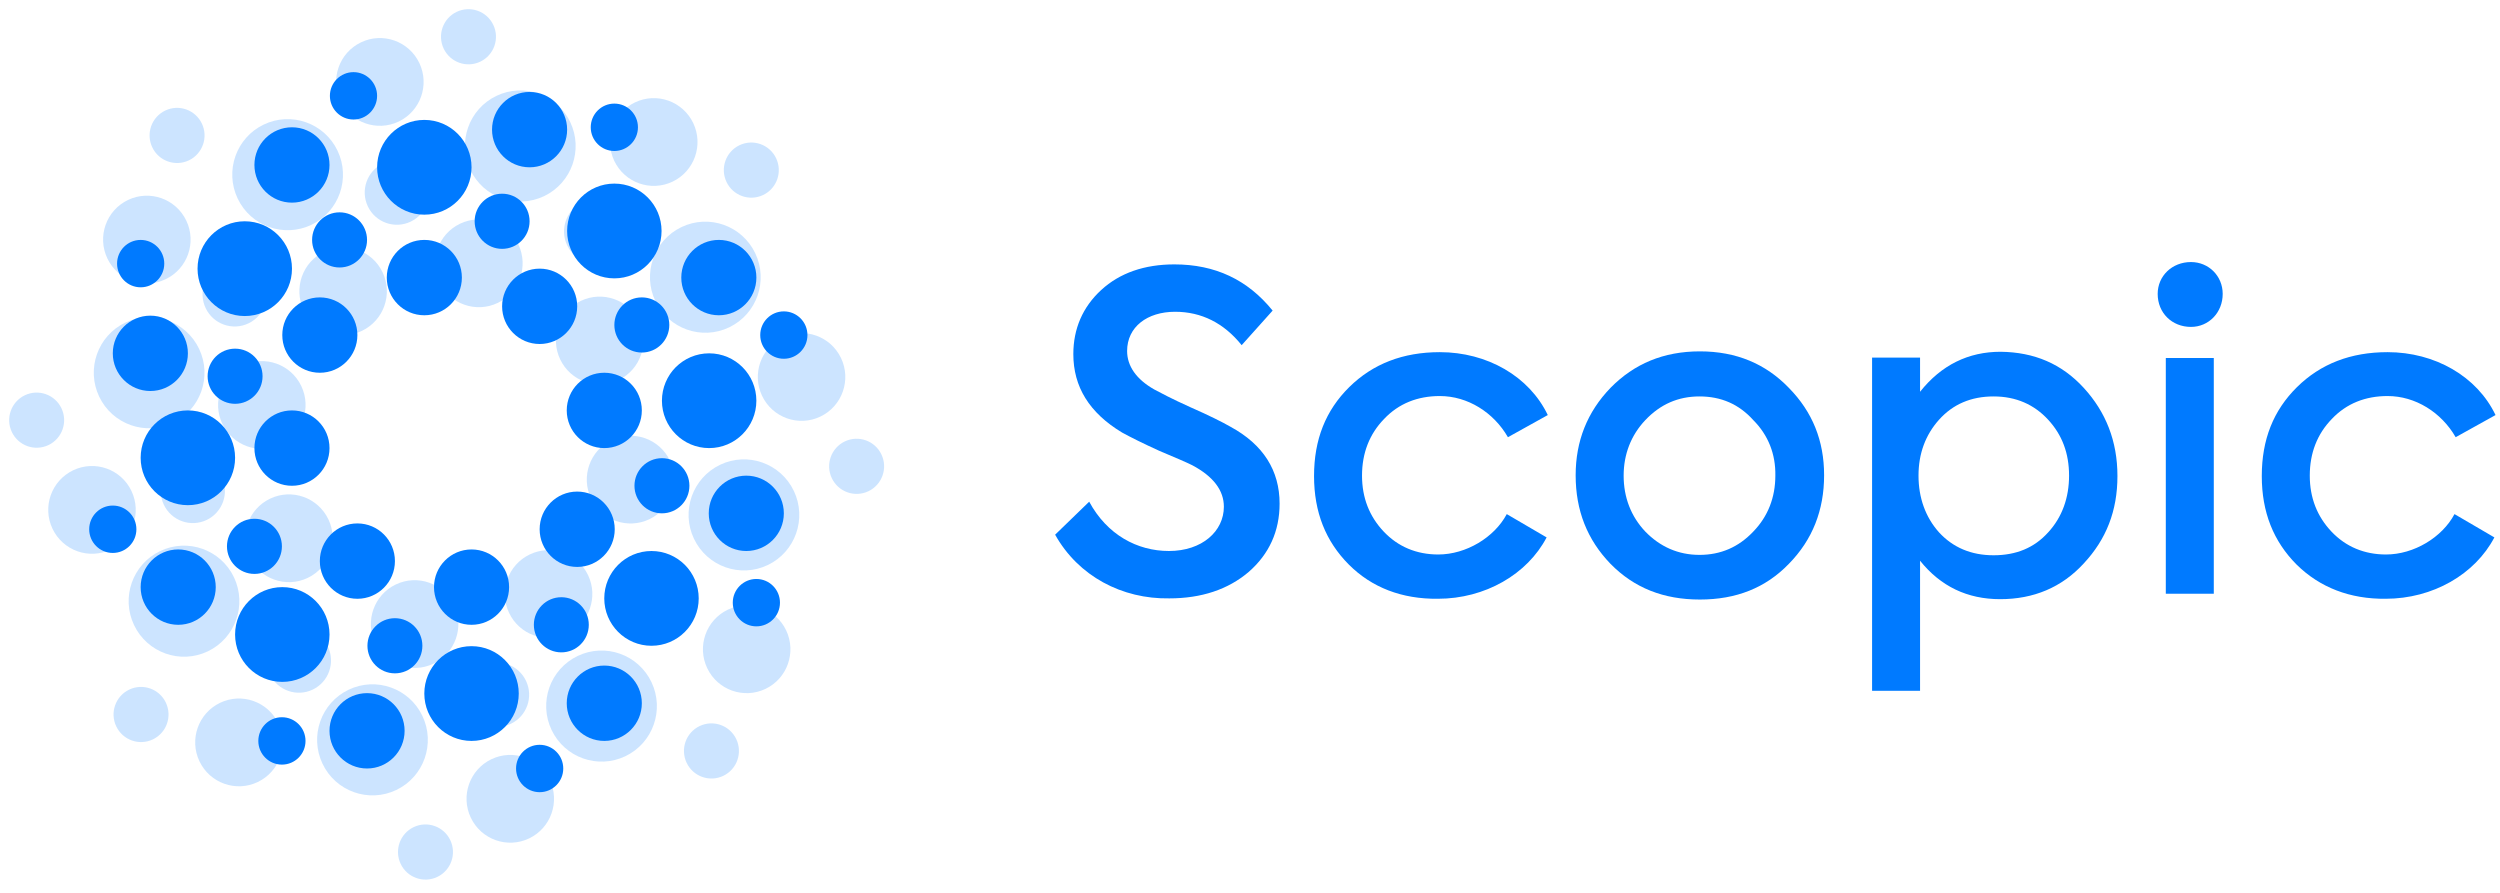 <svg width="168" height="60" viewBox="0 0 168 60" fill="none" xmlns="http://www.w3.org/2000/svg">
<g opacity="0.2">
<ellipse cx="2.941" cy="2.947" rx="2.941" ry="2.947" transform="matrix(0.902 -0.432 0.43 0.903 19.138 18.18)" fill="#007AFF"/>
<ellipse cx="2.941" cy="2.947" rx="2.941" ry="2.947" transform="matrix(0.902 -0.432 0.43 0.903 21.607 4.115)" fill="#007AFF"/>
<ellipse cx="2.941" cy="2.947" rx="2.941" ry="2.947" transform="matrix(0.902 -0.432 0.43 0.903 40.013 8.153)" fill="#007AFF"/>
<ellipse cx="2.941" cy="2.947" rx="2.941" ry="2.947" transform="matrix(0.902 -0.432 0.43 0.903 36.378 21.491)" fill="#007AFF"/>
<ellipse cx="2.941" cy="2.947" rx="2.941" ry="2.947" transform="matrix(0.902 -0.432 0.43 0.903 49.945 23.942)" fill="#007AFF"/>
<ellipse cx="2.941" cy="2.947" rx="2.941" ry="2.947" transform="matrix(0.902 -0.432 0.43 0.903 46.257 42.24)" fill="#007AFF"/>
<ellipse cx="2.941" cy="2.947" rx="2.941" ry="2.947" transform="matrix(0.902 -0.432 0.43 0.903 30.371 52.289)" fill="#007AFF"/>
<ellipse cx="2.941" cy="2.947" rx="2.941" ry="2.947" transform="matrix(0.902 -0.432 0.43 0.903 12.137 48.499)" fill="#007AFF"/>
<ellipse cx="2.941" cy="2.947" rx="2.941" ry="2.947" transform="matrix(0.902 -0.432 0.43 0.903 2.262 32.874)" fill="#007AFF"/>
<ellipse cx="2.941" cy="2.947" rx="2.941" ry="2.947" transform="matrix(0.902 -0.432 0.43 0.903 5.948 14.709)" fill="#007AFF"/>
<ellipse cx="2.16" cy="2.165" rx="2.16" ry="2.165" transform="matrix(0.902 -0.432 0.43 0.903 12.89 18.752)" fill="#007AFF"/>
<ellipse cx="1.848" cy="1.852" rx="1.848" ry="1.852" transform="matrix(0.902 -0.432 0.43 0.903 9.436 8.228)" fill="#007AFF"/>
<ellipse cx="1.848" cy="1.852" rx="1.848" ry="1.852" transform="matrix(0.902 -0.432 0.43 0.903 7.015 47.14)" fill="#007AFF"/>
<ellipse cx="1.848" cy="1.852" rx="1.848" ry="1.852" transform="matrix(0.902 -0.432 0.43 0.903 29.019 1.596)" fill="#007AFF"/>
<ellipse cx="1.848" cy="1.852" rx="1.848" ry="1.852" transform="matrix(0.902 -0.432 0.43 0.903 0 27.361)" fill="#007AFF"/>
<ellipse cx="1.848" cy="1.852" rx="1.848" ry="1.852" transform="matrix(0.902 -0.432 0.43 0.903 26.129 56.382)" fill="#007AFF"/>
<ellipse cx="1.848" cy="1.852" rx="1.848" ry="1.852" transform="matrix(0.902 -0.432 0.43 0.903 48.025 10.557)" fill="#007AFF"/>
<ellipse cx="1.848" cy="1.852" rx="1.848" ry="1.852" transform="matrix(0.902 -0.432 0.43 0.903 45.346 49.59)" fill="#007AFF"/>
<ellipse cx="1.848" cy="1.852" rx="1.848" ry="1.852" transform="matrix(0.902 -0.432 0.43 0.903 55.102 30.463)" fill="#007AFF"/>
<ellipse cx="2.16" cy="2.165" rx="2.16" ry="2.165" transform="matrix(0.902 -0.432 0.43 0.903 23.789 11.916)" fill="#007AFF"/>
<ellipse cx="2.16" cy="2.165" rx="2.16" ry="2.165" transform="matrix(0.902 -0.432 0.43 0.903 37.182 14.533)" fill="#007AFF"/>
<ellipse cx="2.16" cy="2.165" rx="2.16" ry="2.165" transform="matrix(0.902 -0.432 0.43 0.903 44.02 25.234)" fill="#007AFF"/>
<ellipse cx="2.16" cy="2.165" rx="2.16" ry="2.165" transform="matrix(0.902 -0.432 0.43 0.903 41.632 38.508)" fill="#007AFF"/>
<ellipse cx="2.16" cy="2.165" rx="2.16" ry="2.165" transform="matrix(0.902 -0.432 0.43 0.903 30.52 45.662)" fill="#007AFF"/>
<ellipse cx="2.16" cy="2.165" rx="2.16" ry="2.165" transform="matrix(0.902 -0.432 0.43 0.903 10.079 31.964)" fill="#007AFF"/>
<ellipse cx="2.16" cy="2.165" rx="2.16" ry="2.165" transform="matrix(0.902 -0.432 0.43 0.903 17.206 43.363)" fill="#007AFF"/>
<ellipse cx="2.941" cy="2.947" rx="2.941" ry="2.947" transform="matrix(0.902 -0.432 0.43 0.903 32.945 38.529)" fill="#007AFF"/>
<ellipse cx="3.721" cy="3.73" rx="3.721" ry="3.73" transform="matrix(0.902 -0.432 0.43 0.903 30.003 8.05)" fill="#007AFF"/>
<ellipse cx="3.721" cy="3.73" rx="3.721" ry="3.73" transform="matrix(0.902 -0.432 0.43 0.903 42.438 16.868)" fill="#007AFF"/>
<ellipse cx="3.721" cy="3.73" rx="3.721" ry="3.73" transform="matrix(0.902 -0.432 0.43 0.903 45.032 32.841)" fill="#007AFF"/>
<ellipse cx="3.721" cy="3.73" rx="3.721" ry="3.73" transform="matrix(0.902 -0.432 0.43 0.903 35.463 45.688)" fill="#007AFF"/>
<ellipse cx="3.721" cy="3.73" rx="3.721" ry="3.73" transform="matrix(0.902 -0.432 0.43 0.903 20.07 47.957)" fill="#007AFF"/>
<ellipse cx="3.721" cy="3.73" rx="3.721" ry="3.73" transform="matrix(0.902 -0.432 0.43 0.903 7.405 38.639)" fill="#007AFF"/>
<ellipse cx="3.721" cy="3.73" rx="3.721" ry="3.73" transform="matrix(0.902 -0.432 0.43 0.903 5.062 23.287)" fill="#007AFF"/>
<ellipse cx="3.721" cy="3.73" rx="3.721" ry="3.73" transform="matrix(0.902 -0.432 0.43 0.903 14.368 9.977)" fill="#007AFF"/>
<ellipse cx="2.941" cy="2.947" rx="2.941" ry="2.947" transform="matrix(0.902 -0.432 0.43 0.903 15.496 34.781)" fill="#007AFF"/>
<ellipse cx="2.941" cy="2.947" rx="2.941" ry="2.947" transform="matrix(0.902 -0.432 0.43 0.903 28.261 16.304)" fill="#007AFF"/>
<ellipse cx="2.941" cy="2.947" rx="2.941" ry="2.947" transform="matrix(0.902 -0.432 0.43 0.903 13.675 25.824)" fill="#007AFF"/>
<ellipse cx="2.941" cy="2.947" rx="2.941" ry="2.947" transform="matrix(0.902 -0.432 0.43 0.903 23.943 40.547)" fill="#007AFF"/>
<ellipse cx="2.941" cy="2.947" rx="2.941" ry="2.947" transform="matrix(0.902 -0.432 0.43 0.903 38.452 30.839)" fill="#007AFF"/>
</g>
<ellipse cx="28.515" cy="18.654" rx="2.523" ry="2.532" fill="#007AFF"/>
<ellipse cx="35.588" cy="8.711" rx="2.523" ry="2.532" fill="#007AFF"/>
<ellipse cx="48.306" cy="18.654" rx="2.523" ry="2.532" fill="#007AFF"/>
<ellipse cx="40.608" cy="27.58" rx="2.523" ry="2.532" fill="#007AFF"/>
<ellipse cx="50.151" cy="34.496" rx="2.523" ry="2.532" fill="#007AFF"/>
<ellipse cx="40.608" cy="47.258" rx="2.523" ry="2.532" fill="#007AFF"/>
<ellipse cx="24.666" cy="49.111" rx="2.523" ry="2.532" fill="#007AFF"/>
<ellipse cx="11.975" cy="39.455" rx="2.523" ry="2.532" fill="#007AFF"/>
<ellipse cx="10.103" cy="23.744" rx="2.523" ry="2.532" fill="#007AFF"/>
<ellipse cx="19.62" cy="11.086" rx="2.523" ry="2.532" fill="#007AFF"/>
<ellipse cx="22.819" cy="16.122" rx="1.846" ry="1.853" fill="#007AFF"/>
<ellipse cx="23.755" cy="6.44" rx="1.586" ry="1.592" fill="#007AFF"/>
<ellipse cx="7.58" cy="35.566" rx="1.586" ry="1.592" fill="#007AFF"/>
<ellipse cx="41.284" cy="8.554" rx="1.586" ry="1.592" fill="#007AFF"/>
<ellipse cx="9.453" cy="17.715" rx="1.586" ry="1.592" fill="#007AFF"/>
<ellipse cx="18.945" cy="49.79" rx="1.586" ry="1.592" fill="#007AFF"/>
<ellipse cx="52.674" cy="22.517" rx="1.586" ry="1.592" fill="#007AFF"/>
<ellipse cx="36.265" cy="51.643" rx="1.586" ry="1.592" fill="#007AFF"/>
<ellipse cx="50.828" cy="40.499" rx="1.586" ry="1.592" fill="#007AFF"/>
<ellipse cx="33.742" cy="14.87" rx="1.846" ry="1.853" fill="#007AFF"/>
<ellipse cx="43.131" cy="21.838" rx="1.846" ry="1.853" fill="#007AFF"/>
<ellipse cx="44.482" cy="32.643" rx="1.846" ry="1.853" fill="#007AFF"/>
<ellipse cx="37.721" cy="41.986" rx="1.846" ry="1.853" fill="#007AFF"/>
<ellipse cx="26.538" cy="43.396" rx="1.846" ry="1.853" fill="#007AFF"/>
<ellipse cx="15.798" cy="25.283" rx="1.846" ry="1.853" fill="#007AFF"/>
<ellipse cx="17.098" cy="36.714" rx="1.846" ry="1.853" fill="#007AFF"/>
<ellipse cx="31.688" cy="39.455" rx="2.523" ry="2.532" fill="#007AFF"/>
<ellipse cx="41.284" cy="15.522" rx="3.173" ry="3.184" fill="#007AFF"/>
<ellipse cx="47.655" cy="26.928" rx="3.173" ry="3.184" fill="#007AFF"/>
<ellipse cx="43.78" cy="40.212" rx="3.173" ry="3.184" fill="#007AFF"/>
<ellipse cx="31.687" cy="46.606" rx="3.173" ry="3.184" fill="#007AFF"/>
<ellipse cx="18.971" cy="42.639" rx="3.173" ry="3.184" fill="#007AFF"/>
<ellipse cx="12.625" cy="30.764" rx="3.173" ry="3.184" fill="#007AFF"/>
<ellipse cx="16.448" cy="18.054" rx="3.173" ry="3.184" fill="#007AFF"/>
<ellipse cx="28.515" cy="11.242" rx="3.173" ry="3.184" fill="#007AFF"/>
<ellipse cx="19.62" cy="30.112" rx="2.523" ry="2.532" fill="#007AFF"/>
<ellipse cx="36.265" cy="20.585" rx="2.523" ry="2.532" fill="#007AFF"/>
<ellipse cx="21.493" cy="22.517" rx="2.523" ry="2.532" fill="#007AFF"/>
<ellipse cx="24.016" cy="37.706" rx="2.523" ry="2.532" fill="#007AFF"/>
<ellipse cx="38.787" cy="35.566" rx="2.523" ry="2.532" fill="#007AFF"/>
<path d="M70.905 35.931L73.194 33.713C74.39 35.931 76.419 37.027 78.551 37.027C80.788 37.027 82.244 35.696 82.244 34.052C82.244 32.956 81.542 32.017 80.112 31.26C79.747 31.077 79.019 30.764 77.901 30.294C76.809 29.798 75.977 29.381 75.404 29.067C73.194 27.736 72.128 25.988 72.128 23.795C72.128 22.099 72.752 20.637 74 19.489C75.248 18.341 76.913 17.767 78.915 17.767C81.646 17.767 83.83 18.784 85.521 20.872L83.44 23.195C82.244 21.707 80.736 20.951 78.967 20.951C77.095 20.951 75.742 21.968 75.742 23.587C75.742 24.604 76.367 25.492 77.563 26.17C77.953 26.379 78.733 26.797 80.007 27.371C81.256 27.919 82.14 28.363 82.686 28.676C84.897 29.876 85.989 31.625 85.989 33.843C85.989 35.696 85.287 37.236 83.908 38.437C82.53 39.611 80.736 40.211 78.577 40.211C75.404 40.264 72.466 38.724 70.905 35.931Z" fill="#007AFF"/>
<path d="M90.644 37.941C89.084 36.375 88.304 34.417 88.304 31.99C88.304 29.537 89.084 27.579 90.67 26.013C92.257 24.448 94.285 23.665 96.756 23.665C99.928 23.665 102.763 25.283 104.011 27.892L101.333 29.38C100.371 27.71 98.628 26.614 96.756 26.614C95.273 26.614 93.999 27.11 93.011 28.154C92.023 29.171 91.528 30.45 91.528 31.964C91.528 33.452 92.023 34.704 92.985 35.722C93.947 36.74 95.195 37.262 96.652 37.262C98.524 37.262 100.423 36.114 101.255 34.548L103.933 36.114C102.633 38.593 99.798 40.237 96.626 40.237C94.207 40.263 92.179 39.48 90.644 37.941Z" fill="#007AFF"/>
<path fill-rule="evenodd" clip-rule="evenodd" d="M114.232 23.612C111.787 23.612 109.811 24.448 108.224 26.066C106.664 27.684 105.884 29.641 105.884 31.938C105.884 34.313 106.664 36.27 108.224 37.888C109.811 39.506 111.787 40.289 114.232 40.289C116.676 40.289 118.653 39.506 120.213 37.888C121.8 36.27 122.58 34.287 122.58 31.938C122.58 29.615 121.8 27.684 120.213 26.066C118.653 24.448 116.676 23.612 114.232 23.612ZM114.206 26.64C115.662 26.64 116.859 27.162 117.821 28.232C118.835 29.25 119.329 30.528 119.303 31.964C119.303 33.425 118.809 34.704 117.821 35.722C116.833 36.766 115.636 37.288 114.206 37.288C112.776 37.288 111.553 36.74 110.565 35.722C109.603 34.704 109.109 33.425 109.109 31.964C109.109 30.528 109.603 29.25 110.565 28.232C111.579 27.162 112.776 26.64 114.206 26.64Z" fill="#007AFF"/>
<path fill-rule="evenodd" clip-rule="evenodd" d="M142.292 31.99C142.292 29.641 141.511 27.684 140.029 26.066C138.547 24.448 136.7 23.665 134.438 23.639C132.279 23.639 130.459 24.526 129.028 26.327V24.03H125.804V46.423H129.028V37.68C130.407 39.402 132.201 40.264 134.412 40.264C136.648 40.264 138.547 39.481 140.029 37.862C141.537 36.244 142.292 34.339 142.292 31.99ZM133.97 26.64C135.478 26.64 136.7 27.188 137.637 28.206C138.573 29.224 139.041 30.45 139.041 31.964C139.041 33.452 138.573 34.757 137.637 35.775C136.7 36.818 135.478 37.314 133.97 37.314C132.461 37.314 131.239 36.792 130.303 35.775C129.393 34.757 128.924 33.452 128.924 31.964C128.924 30.477 129.393 29.224 130.303 28.206C131.239 27.162 132.461 26.64 133.97 26.64Z" fill="#007AFF"/>
<path fill-rule="evenodd" clip-rule="evenodd" d="M147.233 17.61C145.958 17.61 144.996 18.549 144.996 19.75C144.996 21.029 145.958 21.968 147.233 21.968C148.429 21.968 149.365 21.003 149.365 19.75C149.365 18.549 148.429 17.61 147.233 17.61ZM145.542 39.898H148.767V24.056H145.542V39.898Z" fill="#007AFF"/>
<path d="M154.333 37.941C152.772 36.375 151.992 34.417 151.992 31.99C151.992 29.537 152.772 27.579 154.359 26.013C155.945 24.448 157.974 23.665 160.444 23.665C163.617 23.665 166.452 25.283 167.7 27.892L165.021 29.38C164.059 27.71 162.317 26.614 160.444 26.614C158.962 26.614 157.688 27.11 156.699 28.154C155.711 29.171 155.217 30.45 155.217 31.964C155.217 33.452 155.711 34.704 156.673 35.722C157.636 36.74 158.884 37.262 160.34 37.262C162.213 37.262 164.111 36.114 164.943 34.548L167.622 36.114C166.322 38.593 163.487 40.237 160.314 40.237C157.922 40.263 155.893 39.48 154.333 37.941Z" fill="#007AFF"/>
</svg>
